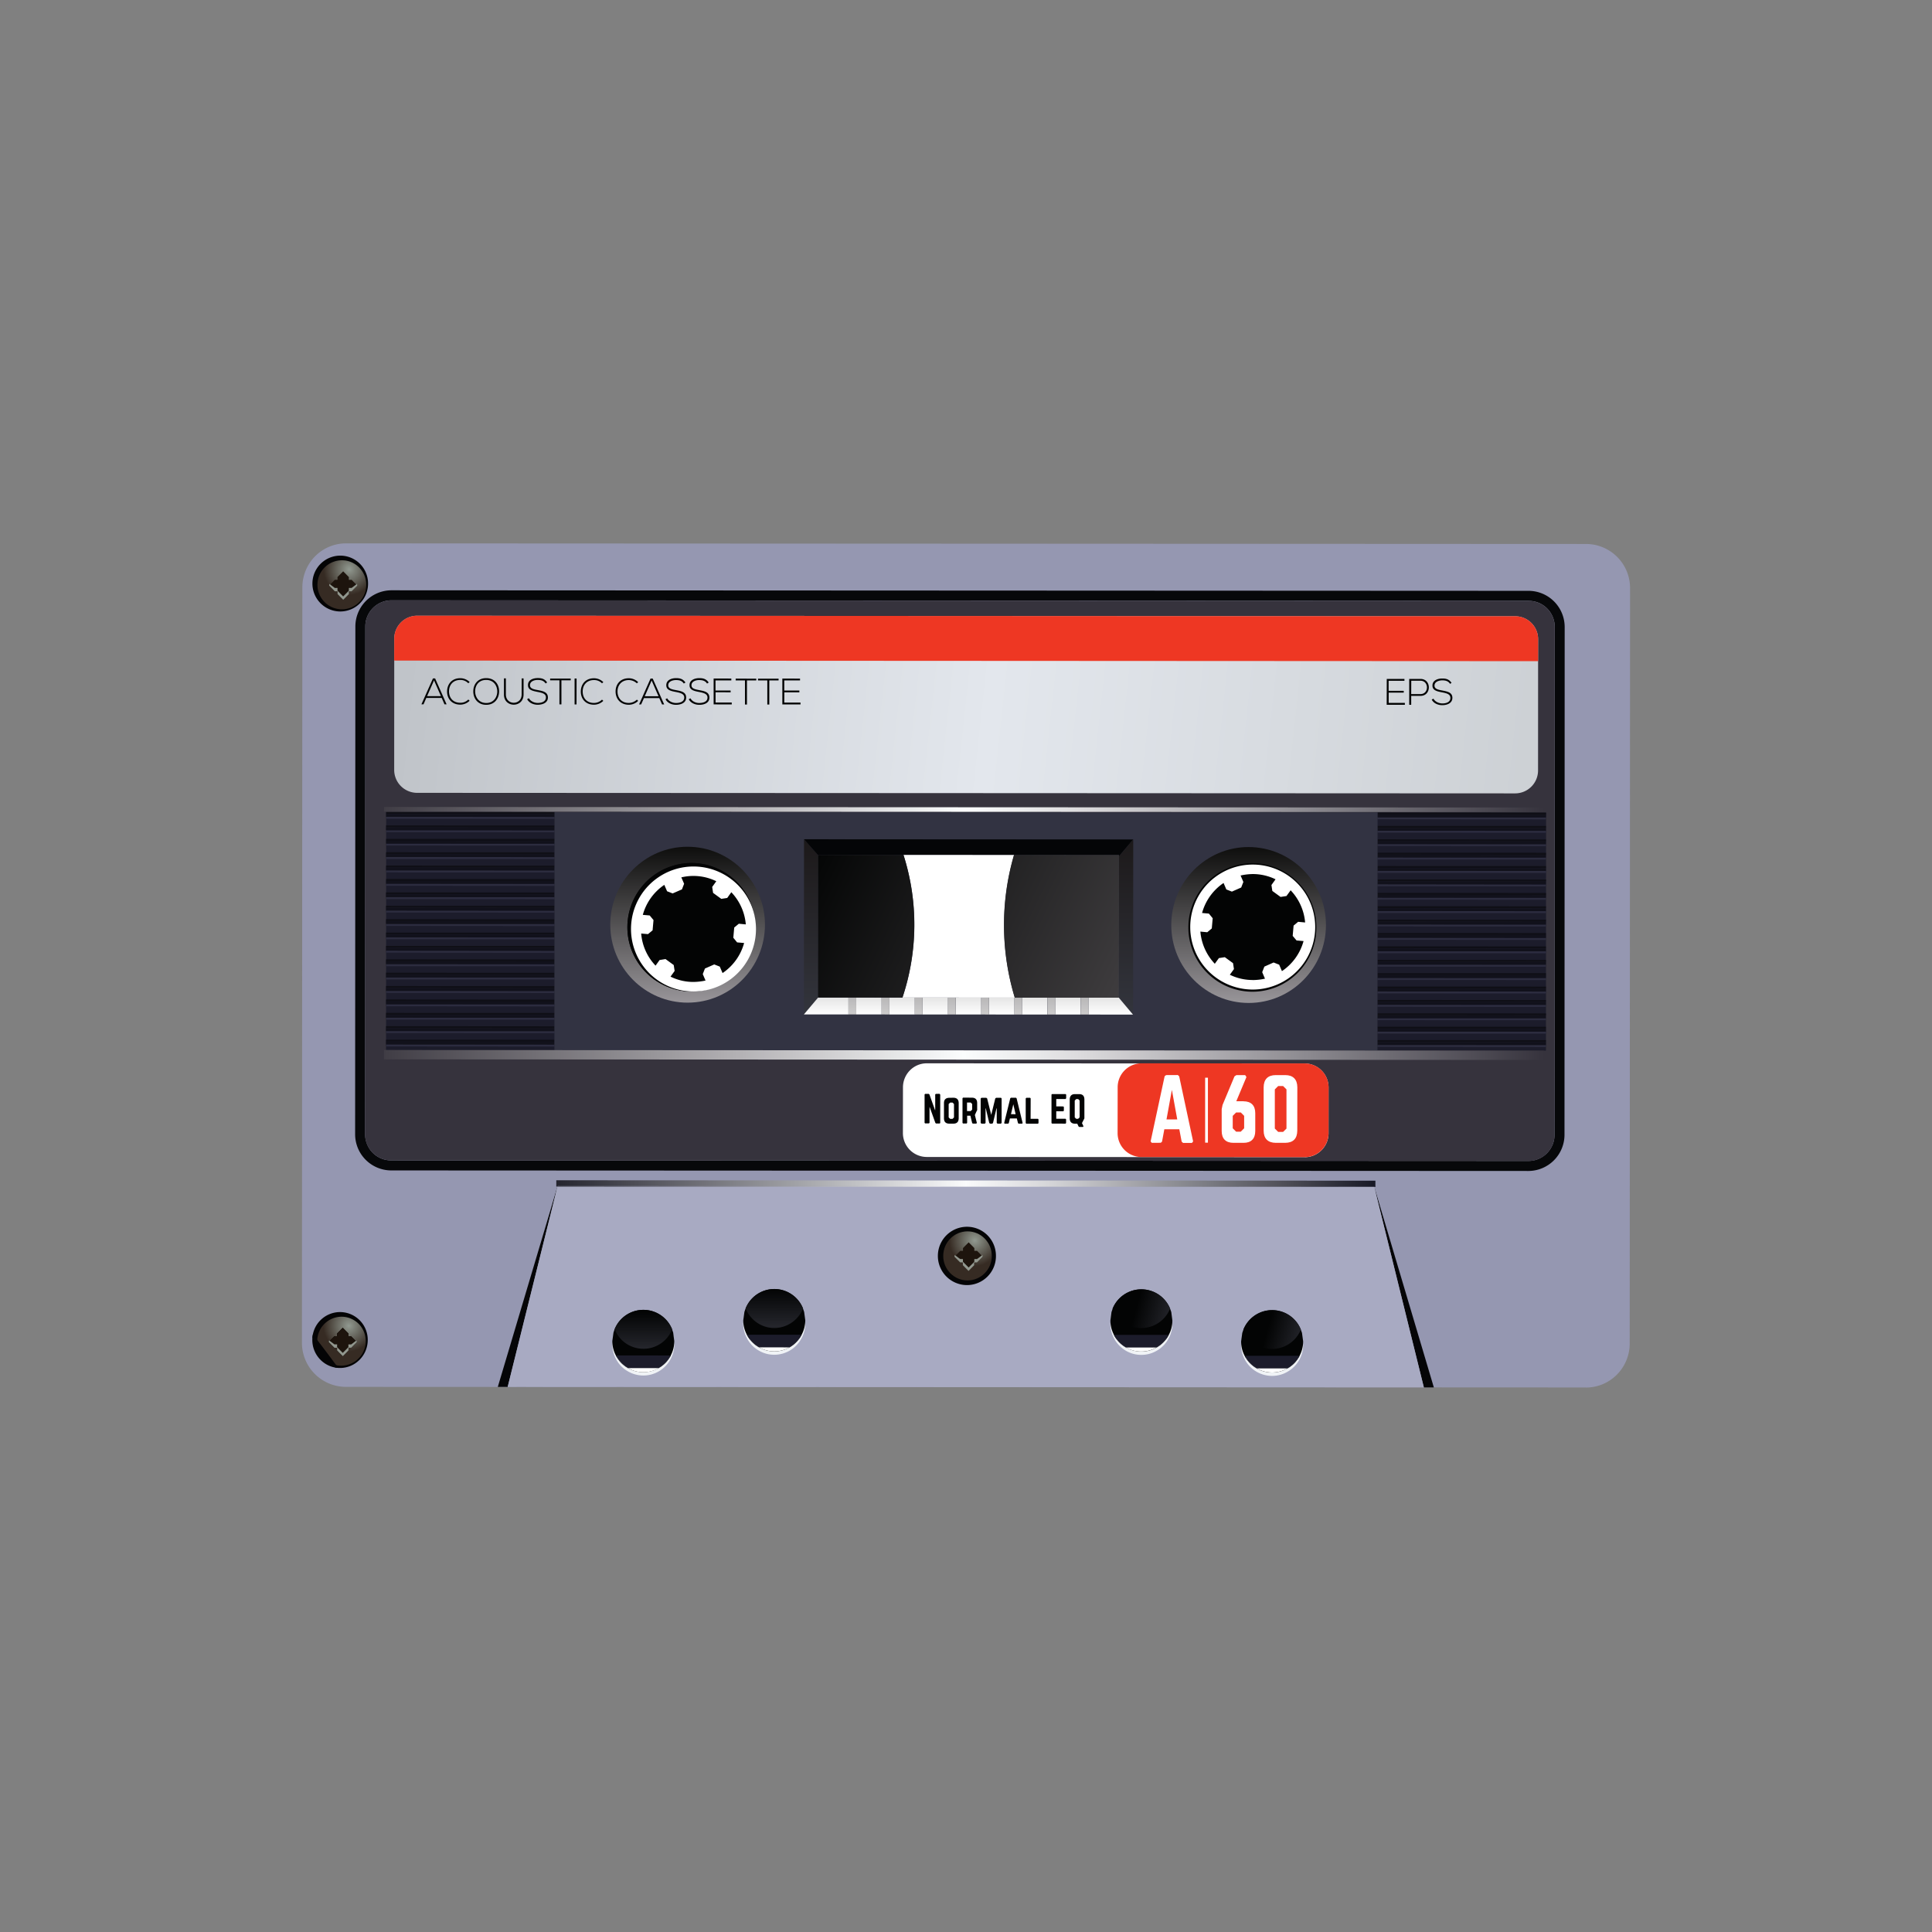 <svg xmlns="http://www.w3.org/2000/svg" width="32" height="32" fill="none"><rect width="100%" height="100%" fill="#808080" stroke="none"/><style>.B{fill:#2c2c3f}.C{fill:#11111b}.D{fill-rule:evenodd}.E{fill:#fff}.F{fill:#030404}.G{fill:#1c1c2b}.H{fill:#040405}.I{fill:#1d140d}.J{fill:#91978e}</style><path fill="#9597b1" d="m26.269 22.981-20.544-.01a.73.73 0 0 1-.724-.731l.007-12.51c0-.404.323-.73.724-.73l20.543.01a.73.73 0 0 1 .724.731l-.006 12.511c0 .403-.324.73-.724.73z"/><path fill="url(#A)" d="M8.245 22.972h.165l7.587.004z" class="D"/><path fill="#050507" d="m8.245 22.972.988-3.318h.001l-.824 3.318zm15.339.008-.821-3.319.986 3.319z"/><path fill="#a8aac2" d="m23.583 22.979-15.175-.008.827-3.325 13.525.007z"/><path fill="#07080a" d="M6.003 19.148a.6.6 0 0 1-.121-.363l.004-8.408a.6.6 0 0 1 .596-.6l18.839.009a.6.6 0 0 1 .595.601l-.003 8.408a.6.6 0 0 1-.596.6l-18.84-.009a.6.6 0 0 1-.474-.238m19.662-9.024a.43.43 0 0 0-.343-.172l-18.84-.009a.433.433 0 0 0-.431.434l-.004 8.409a.45.45 0 0 0 .087.262.43.43 0 0 0 .343.172l18.84.009a.433.433 0 0 0 .431-.434l.004-8.408a.44.44 0 0 0-.087-.263"/><path fill="#36333d" d="m25.317 19.229-18.84-.009a.433.433 0 0 1-.431-.434l.004-8.408c0-.24.193-.434.431-.434l18.84.009a.43.43 0 0 1 .43.435l-.003 8.408c0 .24-.193.434-.431.434z"/><path d="m25.606 17.402-19.212-.009.002-3.942 19.212.01z" class="G"/><path fill="#0f0f16" d="M6.395 13.529v-.079l9.606.004-6.815-.003v.033l-2.784-.002v.047zm16.422-.039v-.033l2.79.002v.032zm-16.422.261v-.08l2.79.002v.033L6.4 13.704v.047zm16.421-.039v-.033l2.79.002v.033l-2.79-.001zm-16.421.261v-.079h2.79v.033l-2.784-.001-.001.046h-.005zm16.422-.039-.001-.033 2.79.002v.033zm-16.422.261v-.079l2.789.002v.032L6.4 14.149v.046zm16.422-.04v-.032l2.789.001.001.033zm-16.422.261v-.08l2.79.002v.033L6.4 14.369v.047zm16.421-.039.001-.033 2.789.001v.033zm-16.421.261v-.079l2.79.001v.033l-2.784-.001v.046zm16.422-.039v-.033l2.79.002v.032l-2.79-.002zm-16.423.261v-.079l2.789.002v.033L6.4 14.813v.047zm16.422-.039v-.033l2.79.002v.033zm-16.422.26v-.079l2.79.001v.033L6.4 15.034l-.001.047zm16.422-.039v-.033l2.79.002-.001.033zm-16.422.261v-.079l2.79.002v.032L6.4 15.256v.046h-.006zm16.422-.039v-.032l2.79.002v.033zm-16.422.261v-.079l2.79.001v.033l-2.785-.002v.047zm16.421-.04v-.033l2.79.002v.033zm-16.421.261v-.079h2.79v.033H6.4l-.001.046zm16.422-.039-.001-.033 2.79.002v.032l-2.789-.002zm-16.422.262v-.08l2.789.002v.032L6.4 15.922v.046zm16.422-.039v-.032l2.789.001.001.033zm-16.422.26v-.079l2.79.001v.033l-2.785-.001v.046zm16.421-.039.001-.033 2.789.001v.033l-2.79-.002zm-16.421.26v-.079l2.79.002v.033L6.4 16.365v.047zm16.422-.039v-.032l2.79.001v.033zm-16.422.262v-.08l2.79.002-.001.033-2.784-.002v.047zm16.421-.039v-.033l2.79.002v.032zm-16.421.26v-.079l2.79.001v.033L6.4 16.808v.047zm16.422-.039v-.033l2.79.002v.026l-.001.007zm-16.422.261v-.08l2.789.002v.033L6.4 17.03v.047h-.005zm16.421-.039v-.033l2.79.001v.033zm-16.421.261v-.079l2.79.001v.033l-2.785-.002v.047zm16.421-.039.001-.033 2.789.001v.033z"/><use class="B" href="#Z"/><path d="M6.4 13.529v-.046l2.785.001v.047zm16.416.009v-.047l2.79.002v.046z" class="C"/><path d="M6.399 13.783v-.032l2.785.001v.033zm16.416.008v-.032l2.79.002v-.044.076z" class="B"/><path d="M6.399 13.752v-.047l2.785.002v.046zm16.416.008v-.046l2.789.001v.003l.001.044z" class="C"/><path d="m6.4 14.005-.001-.033 2.785.002v.032zm16.416.008v-.033l2.791.002-.001-.047.001.08-2.79-.002z" class="B"/><path d="m6.399 13.973.001-.047 2.784.002v.047zm16.416.008v-.046l2.789.001v.047z" class="C"/><path d="M6.399 14.228v-.033l2.785.002v.033l-2.785-.001zm16.416.008v-.034l2.791.002-.001.033z" class="B"/><path d="M6.399 14.194v-.046l2.785.001v.047zm16.416.008v-.046l2.79.002v.047z" class="C"/><path d="M6.399 14.449v-.033l2.785.001v.033zm16.417.008v-.033l2.79.002v-.047.08l-2.789-.002z" class="B"/><path d="M6.399 14.416v-.046l2.785.001v.046zm16.416.008v-.046l2.79.002v.046z" class="C"/><use y="1.109" class="B" href="#Z"/><path d="M6.399 14.638v-.046h2.785v.047L6.4 14.637zm16.416.008V14.6l2.79.002v.047z" class="C"/><use class="B" href="#a"/><path d="M6.399 14.86v-.047l2.785.002v.046zm16.416.008v-.047l2.79.002.001.047z" class="C"/><path d="M6.399 15.114v-.033l2.784.002v.032l-2.785-.001zm16.416.008v-.033l2.79.002v-.011.044z" class="B"/><path d="m6.399 15.082.001-.047 2.784.002v.047zm16.416.008v-.047l2.789.003v.035l.001.011z" class="C"/><path d="M6.399 15.336v-.033l2.785.002v.033zm16.416.008v-.033l2.79.002v.032z" class="B"/><path d="M6.399 15.303v-.046h2.785v.047zm16.416.009v-.047l2.79.002v.047z" class="C"/><use y=".665" class="B" href="#a"/><path d="M6.399 15.525v-.047l2.785.002v.047zm16.416.008v-.047l2.79.002.001.047z" class="C"/><path d="M6.399 15.779v-.033l2.785.002v.033zm16.417.009v-.033l2.79.001-.001-.046.001.079z" class="B"/><path d="M6.399 15.747 6.4 15.7l2.784.001v.047l-2.785-.002zm16.416.009v-.047l2.789.002v.046z" class="C"/><path d="M6.399 16.002v-.034l2.785.002v.033H6.399zm16.416.008v-.033l2.79.002v-.047l-.001.079-2.79-.001z" class="B"/><path d="M6.399 15.968v-.046l2.785.001v.047zm16.416.009v-.047l2.79.002v.046z" class="C"/><path d="M6.399 16.223v-.033l2.785.002v.032zm16.417.008v-.032l2.79.001.001.033-2.79-.002z" class="B"/><path d="M6.399 16.19v-.046l2.785.001v.047zm16.416.008v-.047l2.79.002v.046z" class="C"/><path d="M6.399 16.445v-.033l2.784.002v.033l-2.785-.002zm16.416.009v-.033l2.79.002v-.047.079z" class="B"/><path d="M6.399 16.413v-.047l2.785.002v.046L6.4 16.413zm16.416.008v-.047l2.79.002v.047z" class="C"/><path d="M6.399 16.667v-.033l2.785.001v.034zm16.416.008v-.033l2.79.002v.033z" class="B"/><path d="M6.399 16.634v-.047l2.785.002v.046zm16.416.008v-.046h2.789l.001.047z" class="C"/><path d="M6.398 16.888v-.033l2.785.002v.033zm16.417.009v-.033l2.791.001-.001-.046.001.079-2.79-.001z" class="B"/><path d="m6.398 16.856.001-.047 2.784.002v.047zm16.416.009v-.047l2.789.002.001.046z" class="C"/><path d="M6.399 17.111v-.033l2.785.001v.033L6.4 17.111zm16.416.008v-.033l2.79.002v-.018.051z" class="B"/><path d="M6.399 17.078v-.047l2.785.002v.046zm16.417.008v-.046l2.789.001v.047z" class="C"/><path d="M6.398 17.332V17.3l2.785.002v.032zm16.417.008v-.032l2.79.001-.001.033z" class="B"/><path d="M6.398 17.299v-.047l2.785.002v.047zm16.417.009v-.047h2.789l.001.027v.021z" class="C"/><path fill="#323342" d="m22.815 17.4-13.632-.007.002-3.941 13.632.006z"/><g class="D"><path fill="url(#B)" d="M6.359 17.546v-.154h.034l2.79.001 13.631.007 2.756.002.001.154z"/><path fill="url(#C)" d="M9.214 19.653v-.104l13.567.007v.104h-.017l-.003-.008-13.525-.007-.003.008h-.02z"/><path fill="url(#D)" d="m9.232 19.654.003-.008z"/><path fill="url(#E)" d="m9.233 19.654.002-.008 13.525.007.003.008-13.529-.007z"/><path fill="url(#F)" d="m6.361 13.442.001-.076 19.211.009.001.076-19.212-.009z"/></g><path d="M6.096 9.666a.46.46 0 0 1-.459.462.46.46 0 1 1 0-.925.46.46 0 0 1 .459.463" class="H"/><path fill="url(#G)" d="M6.066 9.686c0 .225-.18.406-.402.406a.406.406 0 0 1 0-.812c.222 0 .402.182.402.406" class="D"/><path d="M5.823 9.604h-.045v-.046l-.094-.095-.094.094v.046l-.045.001-.093.094.094.095h.045v.046l.094.095.094-.095v-.046h.045l.094-.094-.094-.095z" class="I"/><path d="M5.823 9.738h-.045v.046l-.094.095-.094-.095v-.046h-.045l-.089-.067-.004.028.094.095h.045v.046l.094.095.094-.095v-.046h.045l.094-.094-.005-.029-.089.067z" class="J"/><path d="M6.091 22.195c-.001.255-.206.463-.459.463s-.459-.208-.459-.464a.46.46 0 0 1 .459-.462.46.46 0 0 1 .459.463" class="H"/><path fill="url(#H)" d="M5.255 22.195a.404.404 0 0 1 .402-.386.4.4 0 0 1 .321.161.408.408 0 0 1-.409.642l-.142-.191zm.206.015-.013-.009-.005.028.094.095h.045v.045l.094.095.094-.095v-.045h.045l.094-.095-.005-.028-.013.009-.076-.077H5.77v-.046l-.094-.095-.094.095v.046h-.045z" class="D"/><path d="M5.817 22.133h-.045v-.046l-.094-.095-.094.095v.045h-.045l-.095.096.094.095h.045v.045l.094.095.094-.095v-.046l.045.001.094-.095z" class="I"/><path d="M5.816 22.268h-.045v.045l-.094.095-.094-.095.001-.046h-.045l-.09-.067-.004.028.094.095h.045v.045l.094.095.094-.095v-.046l.045.001.094-.095-.005-.028-.089.068z" class="J"/><path d="M16.496 20.802a.48.48 0 0 1-.479.483.48.48 0 1 1 0-.966.48.48 0 0 1 .479.483" class="H"/><path fill="url(#I)" d="M16.427 20.802c.001.224-.18.406-.402.406s-.403-.183-.402-.407.18-.406.402-.406.403.182.402.407" class="D"/><path d="M16.183 20.718h-.045v-.046l-.094-.095-.094.095v.046h-.045l-.095.095.094.094.046.001v.046l.094.095.094-.095v-.046h.045l.094-.095z" class="I"/><path d="M16.183 20.854h-.045l-.001.046-.093.094-.095-.095v-.045l-.046-.001-.09-.067-.004.029.094.094.045.001v.046l.094.095.094-.095v-.046h.046l.094-.095-.004-.028-.09.067z" class="J"/><path fill="url(#J)" d="M12.67 15.316c-.001.714-.575 1.291-1.281 1.291s-1.281-.579-1.281-1.292.575-1.291 1.281-1.29 1.281.579 1.281 1.291" class="D"/><g class="F"><use href="#b"/><use href="#b"/></g><path fill="url(#K)" d="M21.962 15.322c-.001.713-.575 1.291-1.281 1.29s-1.281-.579-1.281-1.291.575-1.292 1.281-1.291 1.281.579 1.281 1.292" class="D"/><path d="M21.803 15.362a1.06 1.06 0 0 1-1.056 1.064 1.06 1.06 0 1 1 .001-2.129 1.06 1.06 0 0 1 1.055 1.065" class="F"/><g class="D"><path fill="url(#L)" d="m13.315 16.802.002-2.902 5.453.003-.002 2.902-.235-.28H16.93l-.129-.001h-.984l-1.636-.001h-.632zm.237-2.636-.002 2.357h1.399l3.584.002.001-2.342.236-.279-5.453-.003z"/><path fill="url(#M)" d="m13.316 13.901 5.453.003-.236.279v-.021l-3.568-.002-1.414-.001v.007l-.235-.266z"/><path d="M14.948 16.523a3.8 3.8 0 0 0 .017-2.363l3.568.002v.021l-.001 2.342.001-2.363-1.737-.001a4.167 4.167 0 0 0 .012 2.363l1.724.001z" class="E"/><path fill="url(#N)" d="m13.315 16.802.235-.279h.503v.279h.128v-.279l1.636.001h-.115l-.001.279h.129l.001-.279h.971v.28l-.529-.001.107.001.001-.28h-.129v.279h-.972v-.279h-.128v.279h-.46l.038-.001.001-.279h-.129v.279zm3.614.002v-.279h1.602l.235.28-.738-.001v-.279H17.9v.279h-.421l-.001-.279h-.128l-.001.279h.017-.438z"/><path fill="url(#O)" d="M14.053 16.802v-.279h.129v.279z"/><path fill="url(#P)" d="M14.603 16.802v-.279h.129l-.001.279-.038.001zM15.151 16.803l.001-.279h.128v.279z"/><path fill="url(#Q)" d="M15.701 16.803v-.279h.129v.279z"/><path fill="url(#P)" d="M16.252 16.803v-.279h.129l-.001.28-.107-.001zM16.801 16.804l.001-.28.128.001v.279zM17.351 16.804v-.279h.129v.279h-.128zM17.901 16.804v-.279h.128v.279z"/><path fill="url(#R)" d="m25.095 13.141-18.187-.009a.38.38 0 0 1-.379-.382l.001-2.17a.38.38 0 0 1 .379-.382l18.188.009a.38.38 0 0 1 .379.383l-.001 2.169a.38.38 0 0 1-.38.382"/></g><path fill="#ee3723" d="M25.476 10.951v-.361a.38.38 0 0 0-.379-.383l-18.188-.009a.38.38 0 0 0-.379.382l-.001.361z"/><g class="D"><path fill="url(#S)" d="M16.808 16.524a4.1 4.1 0 0 1-.179-1.205 4.1 4.1 0 0 1 .166-1.158l1.738.001-.002 2.363z"/><path fill="url(#T)" d="m13.55 16.522.001-2.356v-.006h1.413a3.809 3.809 0 0 1-.017 2.363z"/></g><path d="m21.61 19.166-6.26-.003a.396.396 0 0 1-.395-.398l.001-.755c0-.22.177-.399.395-.398l6.259.003c.219 0 .395.178.395.399v.755c0 .22-.177.398-.395.398z" class="E"/><path fill="#ee3723" d="m21.61 19.166-2.704-.002a.396.396 0 0 1-.395-.398l.001-.755a.396.396 0 0 1 .395-.399l2.704.002c.219 0 .395.178.395.399l-.001.755c0 .22-.177.398-.395.398"/><g class="E"><path d="m19.41 18.052-.089.489h.178zm.184.877-.022-.02-.039-.205h-.248l-.038.205-.021.019-.149.001-.019-.024.232-1.079.024-.019.194-.001.023.021.231 1.079-.02.024h-.148zm.957-.185.056-.056v-.206l-.055-.056h-.078l-.056.056v.206l.056.056zm.045-.503c.126 0 .195.069.195.196v.297c0 .127-.069.196-.195.195h-.166c-.127 0-.195-.068-.195-.196v-.361l.014-.07.198-.474.032-.021h.145l.021.032-.168.401h.121zM21.252 18.748l.056-.055v-.649l-.056-.056h-.081l-.056.056v.648l.056.056zm-.322-.739c.001-.132.07-.202.201-.202h.156c.13 0 .2.07.201.202l-.001.718q-.002.2-.201.202h-.155c-.131-.001-.201-.071-.201-.202z"/></g><g class="F"><path d="m15.564 18.12.009.01v.47l-.009.009h-.06l-.011-.009-.094-.262-.003.001v.259l-.01.009h-.063l-.009-.009v-.471l.009-.009h.06l.011.009.093.26h.003v-.259l.01-.01.063-.001zM15.777 18.532l.024-.024v-.222l-.024-.024h-.039l-.025.024v.222l.025.024zm-.142-.262q.001-.086.088-.087l.069-.001q.086.001.087.089v.253q-.002.087-.087.087h-.069q-.087 0-.088-.088zM16.078 18.403l.024-.025v-.092l-.024-.025h-.061v.142zm.103-.01-.034.075.033.131-.009.011h-.059l-.01-.009-.029-.121h-.054v.119l-.009.01h-.059l-.009-.01v-.409l.009-.01.146.001q.087 0 .088.088v.123zM16.579 18.182l.011.012v.405l-.012.012h-.057l-.012-.012v-.241h-.004l-.058.243-.013.01h-.036l-.013-.011-.057-.242h-.004v.241l-.012.012h-.056l-.013-.012v-.404l.013-.012h.08l.014.01.068.273.067-.273.014-.01h.081zm.205.106-.039.166.077.001-.039-.167zm.087.323-.01-.009-.019-.077h-.115l-.018.077-.01.009h-.059l-.008-.01.101-.41.011-.009h.084l.01.009.1.41-.008.01zm.2-.08h.121l.009.01v.061l-.009.01h-.193l-.01-.01v-.409l.01-.01h.063l.009.01-.001.338zm.587-.338-.01.01h-.153v.122l.117.001.009.01v.06l-.009.01h-.117v.124h.153l.01.01v.061l-.01.01-.223-.001-.009-.009v-.471l.009-.009h.224l.01.009v.061zM17.801 18.507l.024.024h.032l.025-.024v-.279l-.024-.024h-.033l-.024.025zm.16.017-.04.078.025.053-.009.011h-.063l-.01-.009-.021-.045h-.038q-.086-.001-.087-.088v-.314q.002-.088.087-.088h.069q.086 0 .087.088zM7.303 11.53l-.114-.261-.115.261zm.059.136-.046-.106h-.255l-.046.106H6.98l.191-.429h.036l.19.429zM7.778 11.607a.22.22 0 0 1-.154.064c-.143 0-.219-.101-.219-.217s.073-.221.219-.221a.22.22 0 0 1 .155.064l-.023.02a.18.18 0 0 0-.132-.055c-.124 0-.188.088-.187.191s.064.187.187.187a.18.18 0 0 0 .133-.054zm.092-.155c.001.097.062.191.183.192s.183-.095.183-.191-.06-.191-.183-.191-.183.089-.183.19m.397.001c-.001.113-.072.221-.214.221s-.214-.109-.214-.222.071-.22.214-.22.215.105.214.221M8.672 11.237v.266c0 .225-.326.225-.325 0v-.267h.032v.266c0 .184.261.184.261 0l.001-.266zM9.037 11.321c-.032-.051-.081-.058-.129-.059s-.13.018-.13.087c0 .055.058.068.13.081.081.016.167.03.167.123s-.098.12-.169.12c-.066 0-.142-.028-.175-.093l.03-.015c.026.052.094.078.145.078s.136-.015.136-.091c.001-.065-.069-.078-.14-.092-.077-.016-.157-.031-.157-.111-.002-.091.092-.118.161-.118.061 0 .114.009.156.073l-.027.017zM9.266 11.268h-.154v-.029h.341v.029h-.154v.399h-.033zm.251.399v-.429h.033l-.001.43h-.032zM9.993 11.608a.22.22 0 0 1-.155.064c-.143 0-.218-.101-.218-.217s.072-.221.219-.221a.22.22 0 0 1 .154.064l-.022.02a.18.18 0 0 0-.133-.054c-.124 0-.188.088-.187.191s.064.188.187.188a.19.19 0 0 0 .133-.055l.022.021zm.577 0a.22.22 0 0 1-.155.065c-.143-.001-.218-.102-.219-.218s.073-.221.219-.221c.056 0 .113.022.155.065l-.022.019a.2.2 0 0 0-.132-.054c-.124 0-.189.088-.188.191s.064.188.187.188a.2.2 0 0 0 .134-.055l.021.021zM10.907 11.532l-.114-.261-.114.261zm.059.136-.046-.105h-.254l-.047.105h-.034l.19-.429h.036l.19.429zM11.326 11.322c-.031-.05-.081-.058-.129-.058s-.129.018-.129.086c0 .055.058.068.13.081.082.016.167.03.167.123s-.097.12-.168.12c-.066 0-.142-.028-.174-.093l.028-.015c.027.052.094.078.146.078s.136-.015.136-.09c.001-.065-.07-.079-.14-.093-.078-.015-.157-.031-.157-.11-.002-.091.092-.119.161-.119.061 0 .114.01.156.073l-.027.016zM11.711 11.322c-.031-.05-.081-.057-.129-.058s-.129.018-.129.086c0 .055.058.067.13.081.082.016.167.03.167.124s-.097.12-.168.119c-.066 0-.142-.028-.174-.093l.029-.015c.026.053.093.079.145.078s.136-.014.136-.09c.001-.064-.069-.079-.14-.093-.077-.015-.157-.031-.157-.11-.003-.091.092-.119.161-.119.061 0 .114.01.156.073zM11.852 11.437h.249l.001.03-.25-.001v.17h.268v.032l-.3-.001v-.429l.293.001v.031h-.262v.167zm.487-.167h-.154v-.03l.341.001v.029h-.154v.399h-.033zm.37 0h-.154v-.029h.341v.029h-.154v.399h-.033zm.281.167h.25v.03h-.249l-.001.17h.269v.031h-.301v-.429l.293.001v.03h-.261zm10.011.005h.249l.001.03h-.25v.17h.268v.032h-.301l.001-.429h.293v.031H23v.166zM23.375 11.275l-.001.221h.154c.142 0 .142-.22 0-.221h-.154zm-.001.251v.148h-.033v-.429h.187c.184 0 .184.281 0 .281zM24.018 11.327c-.032-.05-.081-.058-.129-.058s-.129.018-.129.087c0 .055.058.068.13.081.081.016.167.03.166.123s-.097.12-.168.12c-.066 0-.142-.028-.174-.093l.029-.015c.026.053.093.078.145.079s.135-.015.135-.091c.001-.065-.069-.079-.14-.093-.077-.015-.157-.031-.157-.11-.002-.091.092-.119.161-.119.061 0 .114.01.155.073l-.026.016z"/></g><g class="E"><path d="M20.006 18.926h-.045V17.85h.046v1.077z"/><path d="M11.486 16.264a.85.85 0 0 1-.38-.088l.068-.094-.015-.098-.136-.099-.098.016-.067.093a.87.87 0 0 1-.238-.532l.113.01.076-.063.015-.17-.063-.076-.114-.01a.88.88 0 0 1 .356-.497l.046.106.092.036.154-.067.036-.093-.046-.106a.86.86 0 0 1 .579.064l-.068.095.015.098.136.099.098-.015.068-.095a.88.88 0 0 1 .24.533l-.116-.011-.076.063-.015.169.063.077.116.01a.88.88 0 0 1-.357.498l-.046-.107-.092-.036-.154.068-.036.092.046.107a1 1 0 0 1-.2.023m.001-1.912a1.035 1.035 0 0 0-.001 2.07 1.035 1.035 0 0 0 .001-2.07m9.262 1.88a.86.86 0 0 1-.379-.087l.068-.094-.015-.098-.136-.099-.098.015-.068.094a.88.88 0 0 1-.239-.533l.114.011.075-.063.015-.169-.063-.077-.113-.01a.88.88 0 0 1 .356-.497l.046.107.092.036.154-.068.036-.092-.046-.107a1 1 0 0 1 .201-.024.86.86 0 0 1 .378.087l-.068.095.015.098.136.099.098-.015.069-.095a.88.88 0 0 1 .24.533l-.116-.011-.075.063-.015.17.064.076.116.01a.88.88 0 0 1-.358.498l-.046-.107-.092-.036-.153.068-.036.092.046.108a1 1 0 0 1-.2.023zm0-1.912a1.035 1.035 0 1 0 0 2.07 1.035 1.035 0 1 0 0-2.07" class="D"/></g><path fill="#f0f3f6" d="M13.338 21.921a.5.5 0 0 1-.06.241.51.51 0 0 1-.454.277.5.5 0 0 1-.252-.067.5.5 0 0 1-.202-.21.5.5 0 0 1-.059-.241l.018-.138.019-.055a.513.513 0 0 1 .952 0l.019.055zm-2.169.345a.52.52 0 0 1-.259.449.51.51 0 0 1-.508 0 .5.5 0 0 1-.201-.209.5.5 0 0 1-.058-.24l.019-.138.018-.056a.515.515 0 0 1 .477-.323.51.51 0 0 1 .475.323l.019.056z"/><path d="M13.338 21.865a.52.52 0 0 1-.261.451.5.5 0 0 1-.253.067.5.5 0 0 1-.252-.067.5.5 0 0 1-.202-.209.5.5 0 0 1-.059-.241l.019-.138.019-.055a.512.512 0 0 1 .951 0l.019.056.019.138zm-2.17.346a.5.5 0 0 1-.058.24.5.5 0 0 1-.201.209.51.51 0 0 1-.508 0 .5.5 0 0 1-.201-.21.5.5 0 0 1-.058-.239l.019-.138.018-.056a.513.513 0 0 1 .952 0l.019.055z" class="F"/><path d="M12.411 22.172a.51.51 0 0 0 .826 0zm-2.193.307a.51.51 0 0 0 .877 0z" class="E"/><g class="D"><path fill="url(#U)" d="M13.301 21.672c-.076.19-.261.323-.475.324s-.4-.134-.476-.324a.512.512 0 0 1 .951 0"/><path fill="url(#V)" d="M11.133 22.017a.51.51 0 0 1-.476.323.51.51 0 0 1-.476-.323.513.513 0 0 1 .952 0"/></g><path d="M11.111 22.451a.5.5 0 0 1-.201.209h-.507a.5.5 0 0 1-.201-.21zm2.167-.344a.5.5 0 0 1-.201.21l-.504-.001a.5.5 0 0 1-.202-.209z" class="G"/><path fill="#f0f3f6" d="M18.391 21.924a.52.52 0 0 0 .26.45.5.5 0 0 0 .252.067.5.5 0 0 0 .253-.067.5.5 0 0 0 .202-.209.5.5 0 0 0 .059-.241l-.018-.138-.019-.055a.513.513 0 0 0-.951 0l-.019.054zm2.166.347a.5.5 0 0 0 .058.241.51.51 0 0 0 .455.277.5.5 0 0 0 .254-.068.51.51 0 0 0 .26-.449l-.019-.139-.018-.055c-.077-.189-.261-.323-.476-.323s-.4.134-.476.323l-.019.055z"/><path d="M18.392 21.868a.5.5 0 0 0 .059.242.51.51 0 0 0 .453.276.5.5 0 0 0 .253-.067.5.5 0 0 0 .202-.209.5.5 0 0 0 .059-.241l-.018-.138-.019-.055a.514.514 0 0 0-.952 0l-.019.055-.018.138zm2.165.347a.5.5 0 0 0 .058.241.51.51 0 0 0 .455.277.5.5 0 0 0 .254-.068.5.5 0 0 0 .201-.209.5.5 0 0 0 .059-.241l-.019-.138-.019-.055a.513.513 0 0 0-.951 0l-.019.055z" class="F"/><path d="M19.315 22.175a.51.51 0 0 1-.826 0zm2.193.309a.51.51 0 0 1-.876 0z" class="E"/><g class="D"><path fill="url(#W)" d="M18.428 21.675a.513.513 0 0 0 .952 0 .514.514 0 0 0-.952 0"/><path fill="url(#X)" d="M20.595 22.022a.513.513 0 0 0 .951 0 .51.51 0 0 0-.475-.323c-.215 0-.4.133-.476.323"/></g><path d="M20.616 22.456a.5.5 0 0 0 .201.209h.509a.5.5 0 0 0 .2-.209h-.909zm-2.167-.346a.5.5 0 0 0 .201.209h.505a.5.5 0 0 0 .202-.209z" class="G"/><path fill="url(#Y)" d="M5.175 22.156a.3.3 0 0 1 .009-.056l.073.095a.4.4 0 0 0 .003.067zm.377.495-.043-.059a.3.3 0 0 0 .062.019l.033.046z" class="D"/><defs><linearGradient id="B" x1="6.36" x2="25.571" y1="17.469" y2="17.478" href="#c"><stop stop-color="#403d45"/><stop offset=".3" stop-color="#b1afb2"/><stop offset=".5" stop-color="#fbfdfd"/><stop offset=".6" stop-color="#dcdbdd"/><stop offset=".8" stop-color="#8a888e"/><stop offset="1" stop-color="#36333d"/></linearGradient><linearGradient id="C" x1="9.214" x2="22.781" y1="19.601" y2="19.608" href="#c"><stop stop-color="#24242e"/><stop offset=".1" stop-color="#4f4f58"/><stop offset=".3" stop-color="#a4a5a9"/><stop offset=".5" stop-color="#fafbfc"/><stop offset=".6" stop-color="#d6d6d9"/><stop offset=".8" stop-color="#787980"/><stop offset=".9" stop-color="#494952"/><stop offset="1" stop-color="#171825"/></linearGradient><linearGradient id="D" x1="9.212" x2="23.205" y1="19.6" y2="19.607" href="#c"><stop stop-color="#100f10"/><stop offset=".1" stop-color="#3e3e40"/><stop offset=".3" stop-color="#9c9c9c"/><stop offset=".4" stop-color="#cbcbcb"/><stop offset=".5" stop-color="#fafbfc"/><stop offset=".6" stop-color="#d3d3d3"/><stop offset=".9" stop-color="#37373a"/><stop offset="1" stop-color="#050507"/></linearGradient><linearGradient id="E" x1="9.213" x2="22.78" y1="19.602" y2="19.608" href="#c"><stop stop-color="#282833"/><stop offset=".1" stop-color="#52525c"/><stop offset=".4" stop-color="#d1d1d4"/><stop offset=".5" stop-color="#fafbfc"/><stop offset=".6" stop-color="#d7d7da"/><stop offset=".8" stop-color="#7a7a82"/><stop offset=".9" stop-color="#4c4c57"/><stop offset="1" stop-color="#1c1c2b"/></linearGradient><linearGradient id="F" x1="6.362" x2="25.573" y1="13.405" y2="13.414" href="#c"><stop stop-color="#403d45"/><stop offset=".3" stop-color="#b1afb2"/><stop offset=".5" stop-color="#fbfdfd"/><stop offset=".6" stop-color="#dcdbdd"/><stop offset=".8" stop-color="#8a888e"/><stop offset="1" stop-color="#36333d"/></linearGradient><linearGradient id="J" x1="11.39" x2="11.389" y1="14.006" y2="16.638" href="#c"><stop stop-color="#0d0d0c"/><stop offset="1" stop-color="#9a979b"/></linearGradient><linearGradient id="K" x1="20.682" x2="20.681" y1="14.011" y2="16.642" href="#c"><stop stop-color="#0d0d0c"/><stop offset="1" stop-color="#9a979b"/></linearGradient><linearGradient id="L" x1="16.042" x2="16.041" y1="13.919" y2="16.827" href="#c"><stop stop-color="#1c191a"/><stop offset="1" stop-color="#33353d"/></linearGradient><linearGradient id="M" x1="16.043" x2="16.041" y1="13.919" y2="16.827" href="#c"><stop stop-color="#040507"/><stop offset="1" stop-color="#08090b"/></linearGradient><linearGradient id="N" x1="16.042" x2="16.042" y1="16.534" y2="16.805" href="#c"><stop stop-color="#e6e6e6"/><stop offset="1" stop-color="#fff"/></linearGradient><linearGradient id="O" x1="16.042" x2="16.041" y1="16.534" y2="16.805" href="#c"><stop stop-color="#b9b8b9"/><stop offset="1" stop-color="#cdcccc"/></linearGradient><linearGradient id="P" x1="16.041" x2="16.041" y1="16.534" y2="16.805" href="#c"><stop stop-color="#b9b8b9"/><stop offset="1" stop-color="#cdcccc"/></linearGradient><linearGradient id="Q" x1="16.04" x2="16.04" y1="16.534" y2="16.805" href="#c"><stop stop-color="#b9b8b9"/><stop offset="1" stop-color="#cdcccc"/></linearGradient><linearGradient id="R" x1="6.784" x2="26.029" y1="10.656" y2="12.738" href="#c"><stop stop-color="#c0c4c9"/><stop offset=".5" stop-color="#e3e7ed"/><stop offset="1" stop-color="#cbcfd3"/></linearGradient><linearGradient id="S" x1="13.573" x2="18.501" y1="14.129" y2="16.511" href="#c"><stop stop-color="#050606"/><stop offset="1" stop-color="#3e3c3e"/></linearGradient><linearGradient id="T" x1="13.572" x2="18.5" y1="14.129" y2="16.511" href="#c"><stop stop-color="#050606"/><stop offset="1" stop-color="#3e3c3e"/></linearGradient><linearGradient id="U" x1="12.826" x2="12.825" y1="21.347" y2="21.958" href="#c"><stop stop-color="#030404"/><stop offset="1" stop-color="#24252b"/></linearGradient><linearGradient id="V" x1="10.657" x2="10.657" y1="21.724" y2="22.321" href="#c"><stop stop-color="#030404"/><stop offset="1" stop-color="#24252b"/></linearGradient><linearGradient id="W" x1="18.904" x2="19.489" y1="21.35" y2="21.511" href="#c"><stop stop-color="#030404"/><stop offset="1" stop-color="#24252b"/></linearGradient><linearGradient id="X" x1="21.071" x2="21.642" y1="21.729" y2="21.887" href="#c"><stop stop-color="#030404"/><stop offset="1" stop-color="#24252b"/></linearGradient><linearGradient id="c" gradientUnits="userSpaceOnUse"/><radialGradient id="A" cx="0" cy="0" r="1" gradientTransform="rotate(52.795 -4.411 26.007)scale(18.288 18.289)" href="#c"><stop stop-color="#1c1c2b"/><stop offset="1" stop-color="#171927"/></radialGradient><radialGradient id="G" cx="0" cy="0" r="1" gradientTransform="rotate(117.59 .036 6.467)scale(.425 .423)" href="#c"><stop stop-color="#919990"/><stop offset="1" stop-color="#362b23"/></radialGradient><radialGradient id="H" cx="0" cy="0" r="1" gradientTransform="matrix(-.197 .376 -.374 -.196 5.778 21.96)" href="#c"><stop stop-color="#919990"/><stop offset="1" stop-color="#362b23"/></radialGradient><radialGradient id="I" cx="0" cy="0" r="1" gradientTransform="rotate(117.59 1.85 15.163)scale(.425 .423)" href="#c"><stop stop-color="#919990"/><stop offset="1" stop-color="#362b23"/></radialGradient><radialGradient id="Y" cx="0" cy="0" r="1" gradientTransform="matrix(3.018 4.01 -.759 .572 4.673 22.997)" href="#c"><stop stop-color="#12455c"/><stop offset="1" stop-color="#040405"/></radialGradient><path id="Z" d="m6.399 13.562.001-.033 2.784.002v.033zm16.416.008v-.033l2.789.003v.032z"/><path id="a" d="M6.399 14.892v-.032l2.785.001v.033zm16.416.009v-.033l2.79.002v.033z"/><path id="b" d="M12.51 15.359a1.06 1.06 0 0 1-1.055 1.063 1.06 1.06 0 1 1 .001-2.128 1.06 1.06 0 0 1 1.054 1.065"/></defs></svg>
